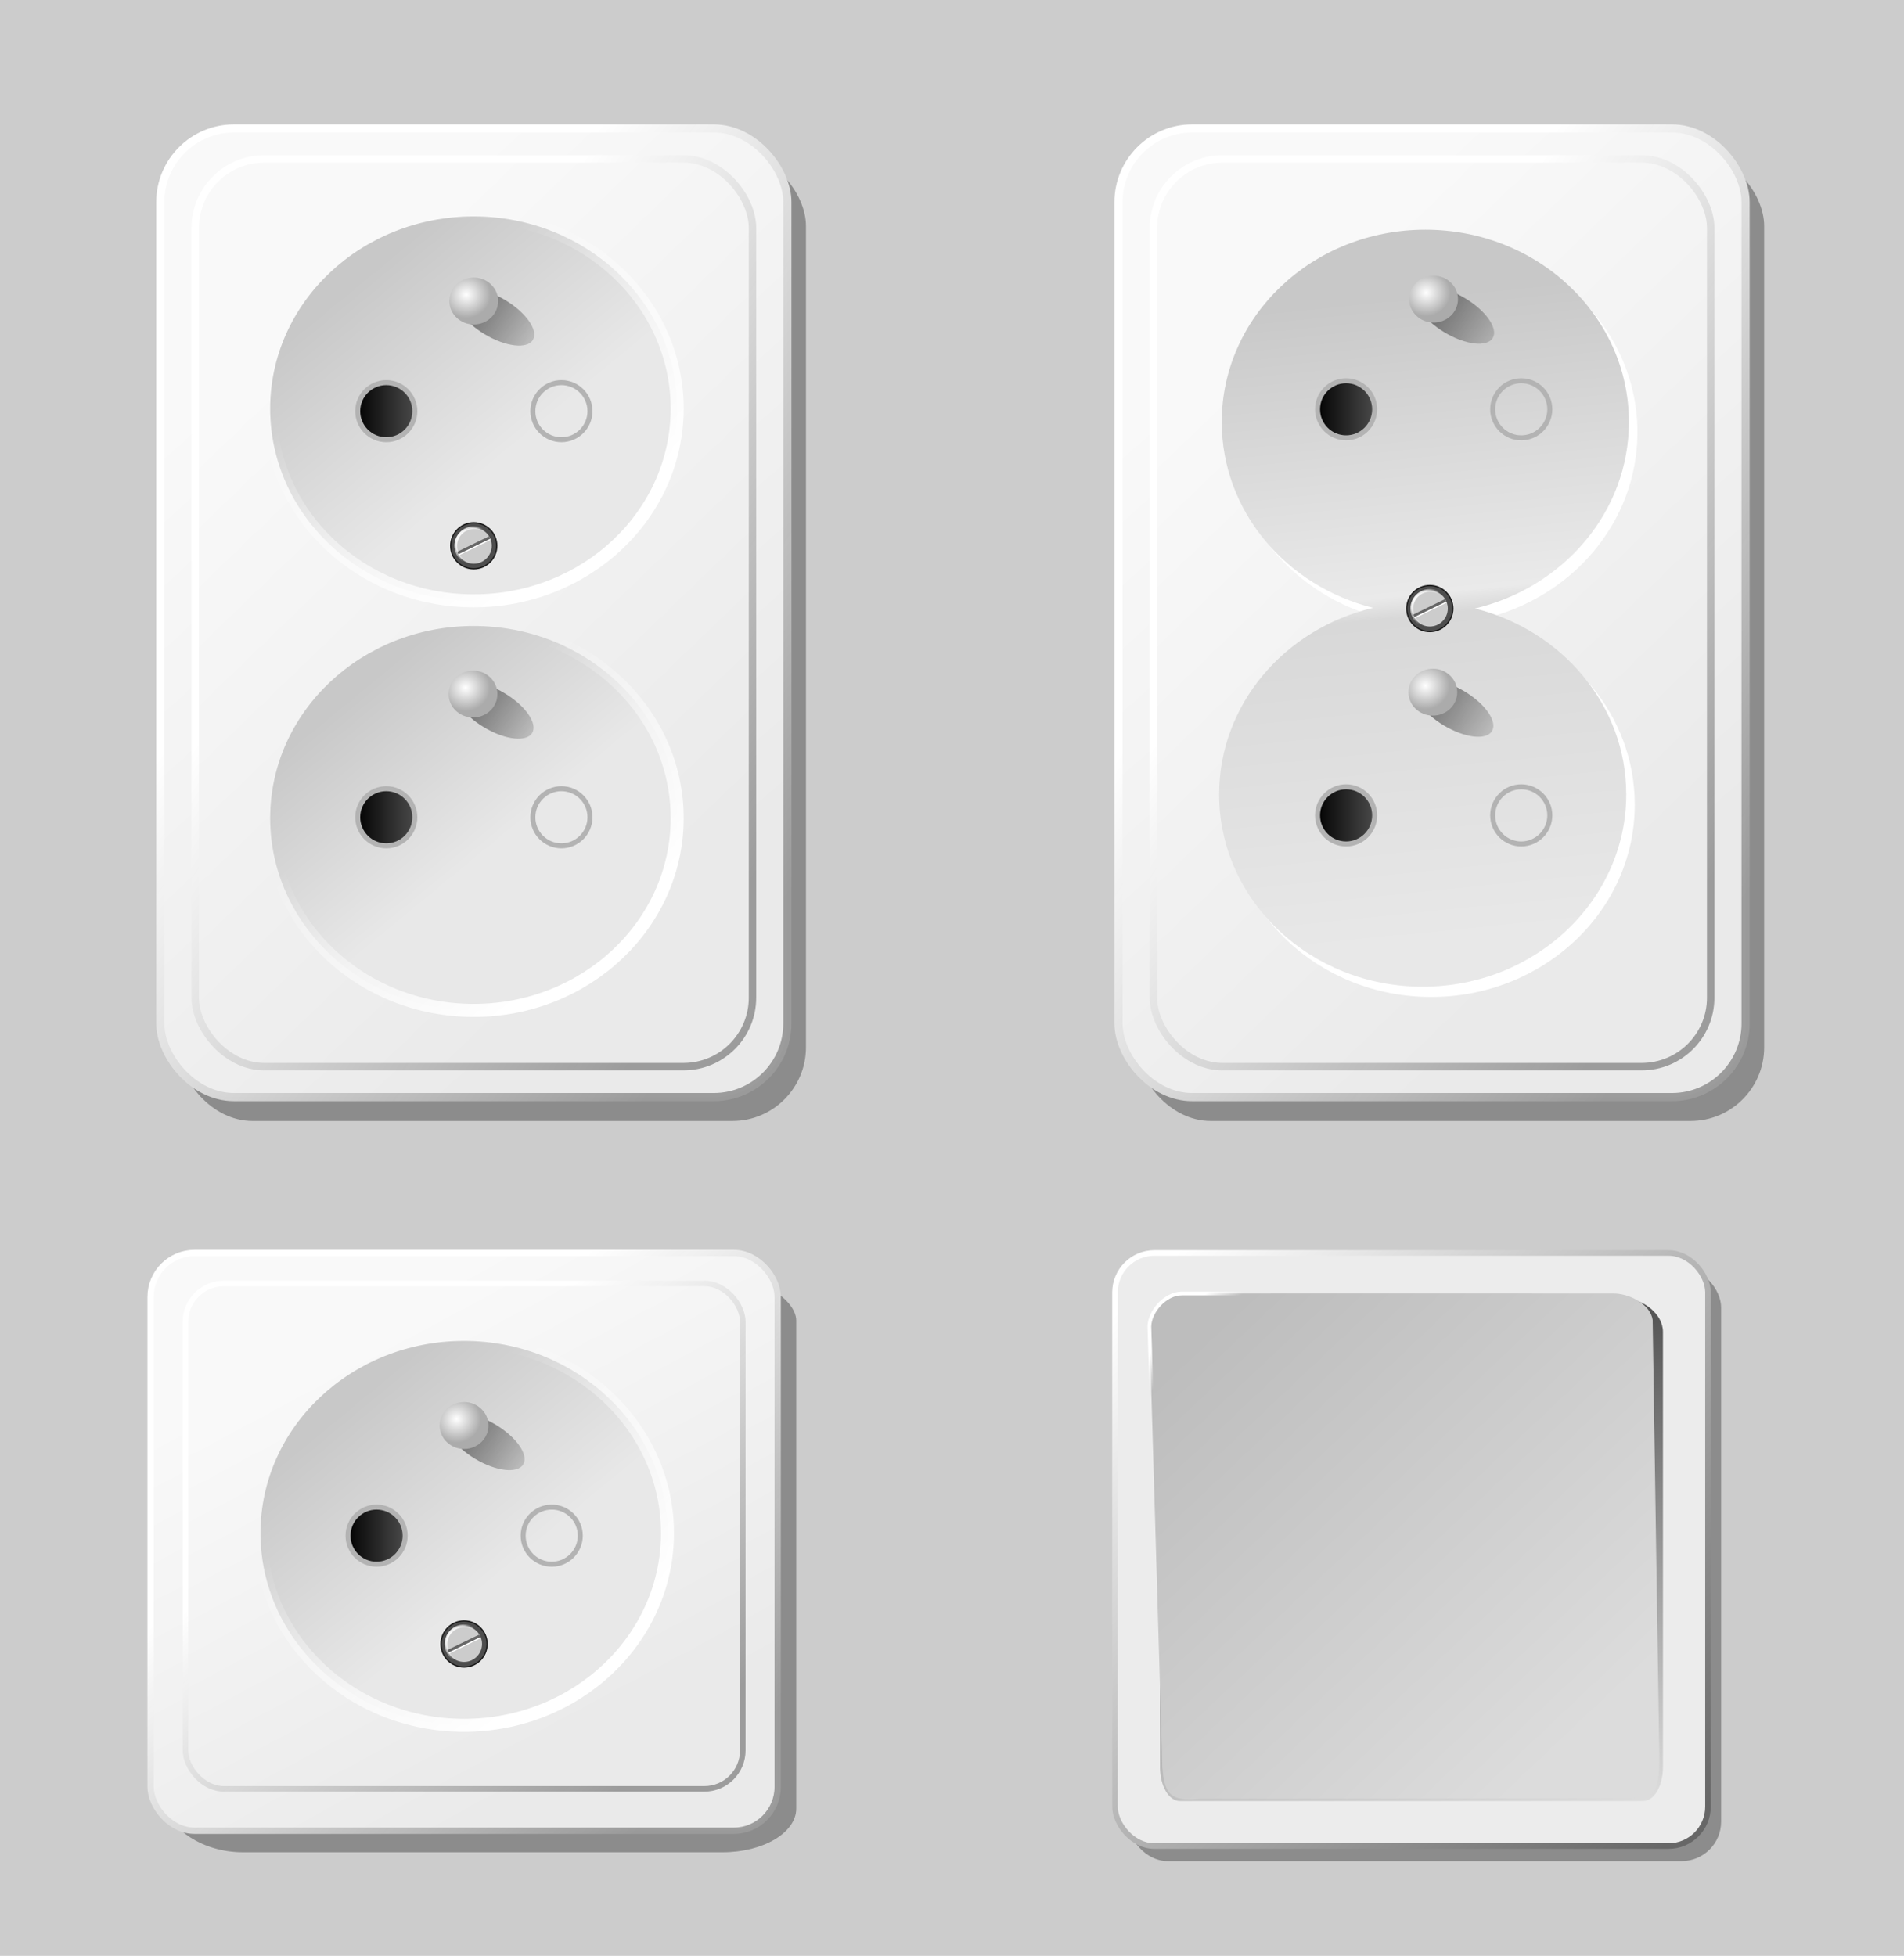 <?xml version="1.0" encoding="UTF-8" standalone="no"?>
<!-- Created with Inkscape (http://www.inkscape.org/) -->
<svg
    xmlns:inkscape="http://www.inkscape.org/namespaces/inkscape"
    xmlns:rdf="http://www.w3.org/1999/02/22-rdf-syntax-ns#"
    xmlns="http://www.w3.org/2000/svg"
    xmlns:sodipodi="http://sodipodi.sourceforge.net/DTD/sodipodi-0.dtd"
    xmlns:cc="http://creativecommons.org/ns#"
    xmlns:xlink="http://www.w3.org/1999/xlink"
    xmlns:dc="http://purl.org/dc/elements/1.1/"
    xmlns:svg="http://www.w3.org/2000/svg"
    xmlns:ns1="http://sozi.baierouge.fr"
    id="svg2"
    sodipodi:docname="sockets.svg"
    viewBox="0 0 1024.9 1052.7"
    version="1.1"
    inkscape:version="0.48.3.1 r9886"
    inkscape:label="Pozadí"
  >
  <defs
      id="defs3618"
    >
    <linearGradient
        id="linearGradient4484"
      >
      <stop
          id="stop4486"
          style="stop-color:#000000"
          offset="0"
      />
      <stop
          id="stop4488"
          style="stop-color:#4d4d4d"
          offset="1"
      />
    </linearGradient
    >
    <linearGradient
        id="linearGradient4570"
      >
      <stop
          id="stop4572"
          style="stop-color:#c8c8c8"
          offset="0"
      />
      <stop
          id="stop4574"
          style="stop-color:#e8e8e8"
          offset="1"
      />
    </linearGradient
    >
    <linearGradient
        id="linearGradient4554"
      >
      <stop
          id="stop4556"
          style="stop-color:#ffffff"
          offset="0"
      />
      <stop
          id="stop4558"
          style="stop-color:#ffffff;stop-opacity:0"
          offset="1"
      />
    </linearGradient
    >
    <linearGradient
        id="linearGradient4475"
      >
      <stop
          id="stop4477"
          style="stop-color:#ffffff"
          offset="0"
      />
      <stop
          id="stop4479"
          style="stop-color:#9a9a9a;stop-opacity:.985"
          offset="1"
      />
    </linearGradient
    >
    <linearGradient
        id="linearGradient4465"
      >
      <stop
          id="stop4467"
          style="stop-color:#f9f9f9"
          offset="0"
      />
      <stop
          id="stop4469"
          style="stop-color:#eaeaea"
          offset="1"
      />
    </linearGradient
    >
    <filter
        id="filter4712"
        height="1.307"
        width="1.473"
        color-interpolation-filters="sRGB"
        y="-.153"
        x="-.236"
        inkscape:collect="always"
      >
      <feGaussianBlur
          id="feGaussianBlur4714"
          stdDeviation="2.299"
          inkscape:collect="always"
      />
    </filter
    >
    <filter
        id="filter4712-8"
        width="1.473"
        y="-.153"
        x="-.236"
        height="1.307"
        color-interpolation-filters="sRGB"
        inkscape:collect="always"
      >
      <feGaussianBlur
          id="feGaussianBlur4714-8"
          stdDeviation="2.299"
          inkscape:collect="always"
      />
    </filter
    >
    <filter
        id="filter5108"
        inkscape:collect="always"
        color-interpolation-filters="sRGB"
      >
      <feGaussianBlur
          id="feGaussianBlur5110"
          stdDeviation="6.899"
          inkscape:collect="always"
      />
    </filter
    >
    <filter
        id="filter5108-4"
        color-interpolation-filters="sRGB"
        inkscape:collect="always"
      >
      <feGaussianBlur
          id="feGaussianBlur5110-5"
          stdDeviation="6.899"
          inkscape:collect="always"
      />
    </filter
    >
    <filter
        id="filter4712-7"
        width="1.473"
        y="-.153"
        x="-.236"
        height="1.307"
        color-interpolation-filters="sRGB"
        inkscape:collect="always"
      >
      <feGaussianBlur
          id="feGaussianBlur4714-80"
          stdDeviation="2.299"
          inkscape:collect="always"
      />
    </filter
    >
    <linearGradient
        id="linearGradient5575"
        y2="485.59"
        xlink:href="#linearGradient4465"
        gradientUnits="userSpaceOnUse"
        x2="396.75"
        gradientTransform="matrix(1.125 0 0 .636 145.83 572.38)"
        y1="237.02"
        x1="157.46"
        inkscape:collect="always"
    />
    <linearGradient
        id="linearGradient5577"
        y2="526.7"
        xlink:href="#linearGradient4475"
        gradientUnits="userSpaceOnUse"
        x2="414.06"
        gradientTransform="matrix(1.125 0 0 .636 145.83 572.38)"
        y1="366.09"
        x1="171.68"
        inkscape:collect="always"
    />
    <linearGradient
        id="linearGradient5579"
        y2="485.59"
        xlink:href="#linearGradient4465"
        gradientUnits="userSpaceOnUse"
        x2="396.75"
        gradientTransform="matrix(1 0 0 .557 181.43 597.27)"
        y1="237.02"
        x1="157.46"
        inkscape:collect="always"
    />
    <linearGradient
        id="linearGradient5581"
        y2="526.7"
        xlink:href="#linearGradient4475"
        gradientUnits="userSpaceOnUse"
        x2="414.06"
        gradientTransform="matrix(1 0 0 .557 181.43 597.27)"
        y1="366.09"
        x1="171.68"
        inkscape:collect="always"
    />
    <linearGradient
        id="linearGradient5583"
        y2="204.76"
        gradientUnits="userSpaceOnUse"
        x2="196.06"
        y1="94.136"
        x1="104.86"
        inkscape:collect="always"
      >
      <stop
          id="stop4572-3"
          style="stop-color:#c8c8c8"
          offset="0"
      />
      <stop
          id="stop4574-8"
          style="stop-color:#e8e8e8"
          offset="1"
      />
    </linearGradient
    >
    <linearGradient
        id="linearGradient5585"
        y2="110.9"
        gradientUnits="userSpaceOnUse"
        x2="145.26"
        y1="244.99"
        x1="257.9"
        inkscape:collect="always"
      >
      <stop
          id="stop4556-2"
          style="stop-color:#ffffff"
          offset="0"
      />
      <stop
          id="stop4558-7"
          style="stop-color:#ffffff;stop-opacity:0"
          offset="1"
      />
    </linearGradient
    >
    <linearGradient
        id="linearGradient5587"
        y2="183.13"
        gradientUnits="userSpaceOnUse"
        x2="311.01"
        y1="183.13"
        x1="264.78"
        inkscape:collect="always"
      >
      <stop
          id="stop4718-8"
          style="stop-color:#000000;stop-opacity:.706"
          offset="0"
      />
      <stop
          id="stop4720-2"
          style="stop-color:#000000;stop-opacity:0"
          offset="1"
      />
    </linearGradient
    >
    <radialGradient
        id="radialGradient5589"
        gradientUnits="userSpaceOnUse"
        cy="179.45"
        cx="283.85"
        gradientTransform="matrix(1 0 0 .962 0 7.043)"
        r="13.132"
        inkscape:collect="always"
      >
      <stop
          id="stop4670-8"
          style="stop-color:#ffffff"
          offset="0"
      />
      <stop
          id="stop4672-9"
          style="stop-color:#ababab"
          offset="1"
      />
    </radialGradient
    >
    <linearGradient
        id="linearGradient5591"
        y2="356.05"
        gradientUnits="userSpaceOnUse"
        x2="288.9"
        y1="348.36"
        x1="276.73"
        inkscape:collect="always"
      >
      <stop
          id="stop4893-6"
          style="stop-color:#ffffff"
          offset="0"
      />
      <stop
          id="stop4895-0"
          style="stop-color:#ffffff;stop-opacity:0"
          offset="1"
      />
    </linearGradient
    >
    <filter
        id="filter5108-3"
        color-interpolation-filters="sRGB"
        inkscape:collect="always"
      >
      <feGaussianBlur
          id="feGaussianBlur5110-7"
          stdDeviation="6.899"
          inkscape:collect="always"
      />
    </filter
    >
    <filter
        id="filter4712-3"
        width="1.473"
        y="-.153"
        x="-.236"
        height="1.307"
        color-interpolation-filters="sRGB"
        inkscape:collect="always"
      >
      <feGaussianBlur
          id="feGaussianBlur4714-3"
          stdDeviation="2.299"
          inkscape:collect="always"
      />
    </filter
    >
    <filter
        id="filter4712-8-9"
        width="1.473"
        y="-.153"
        x="-.236"
        height="1.307"
        color-interpolation-filters="sRGB"
        inkscape:collect="always"
      >
      <feGaussianBlur
          id="feGaussianBlur4714-8-8"
          stdDeviation="2.299"
          inkscape:collect="always"
      />
    </filter
    >
    <linearGradient
        id="linearGradient5254"
        y2="487.19"
        gradientUnits="userSpaceOnUse"
        x2="208.63"
        gradientTransform="matrix(.852 0 0 .852 733.6 92.662)"
        y1="81.564"
        x1="167.71"
        inkscape:collect="always"
      >
      <stop
          id="stop4931"
          style="stop-color:#c8c8c8"
          offset="0"
      />
      <stop
          id="stop4937"
          style="stop-color:#eaeaea"
          offset=".462"
      />
      <stop
          id="stop4935"
          style="stop-color:#d8d8d8"
          offset=".495"
      />
      <stop
          id="stop4933"
          style="stop-color:#e8e8e8"
          offset="1"
      />
    </linearGradient
    >
    <linearGradient
        id="linearGradient5306"
        y2="712.63"
        gradientUnits="userSpaceOnUse"
        x2="768.38"
        y1="702.53"
        x1="757.64"
        inkscape:collect="always"
      >
      <stop
          id="stop5302"
          style="stop-color:#ffffff"
          offset="0"
      />
      <stop
          id="stop5304"
          style="stop-color:#ffffff;stop-opacity:0"
          offset="1"
      />
    </linearGradient
    >
    <linearGradient
        id="linearGradient5314"
        y2="926.78"
        gradientUnits="userSpaceOnUse"
        x2="970.91"
        y1="712.63"
        x1="768.38"
        inkscape:collect="always"
      >
      <stop
          id="stop5310"
          style="stop-color:#bdbdbd"
          offset="0"
      />
      <stop
          id="stop5312"
          style="stop-color:#dcdcdc"
          offset="1"
      />
    </linearGradient
    >
    <linearGradient
        id="linearGradient5322"
        y2="955.35"
        gradientUnits="userSpaceOnUse"
        x2="936.9"
        y1="662.41"
        x1="647.02"
        inkscape:collect="always"
      >
      <stop
          id="stop5318"
          style="stop-color:#ffffff"
          offset="0"
      />
      <stop
          id="stop5320"
          style="stop-color:#676767"
          offset="1"
      />
    </linearGradient
    >
    <filter
        id="filter5336"
        inkscape:collect="always"
        color-interpolation-filters="sRGB"
      >
      <feGaussianBlur
          id="feGaussianBlur5338"
          stdDeviation="4.487"
          inkscape:collect="always"
      />
    </filter
    >
    <linearGradient
        id="linearGradient5341"
        y2="1043.7"
        gradientUnits="userSpaceOnUse"
        x2="937.16"
        y1="713.09"
        x1="870.52"
        inkscape:collect="always"
      >
      <stop
          id="stop5292"
          style="stop-color:#4d4d4d"
          offset="0"
      />
      <stop
          id="stop5294"
          style="stop-color:#ffffff"
          offset="1"
      />
    </linearGradient
    >
    <linearGradient
        id="linearGradient4285"
        y2="204.76"
        xlink:href="#linearGradient4570"
        gradientUnits="userSpaceOnUse"
        x2="196.06"
        y1="94.136"
        x1="104.86"
        inkscape:collect="always"
    />
    <linearGradient
        id="linearGradient4287"
        y2="110.9"
        xlink:href="#linearGradient4554"
        gradientUnits="userSpaceOnUse"
        x2="145.26"
        y1="244.99"
        x1="257.9"
        inkscape:collect="always"
    />
    <linearGradient
        id="linearGradient4293"
        y2="191.35"
        xlink:href="#linearGradient4570"
        gradientUnits="userSpaceOnUse"
        x2="191.03"
        y1="90.783"
        x1="108.21"
        inkscape:collect="always"
    />
    <linearGradient
        id="linearGradient4295"
        y2="120.95"
        xlink:href="#linearGradient4554"
        gradientUnits="userSpaceOnUse"
        x2="158.67"
        y1="241.64"
        x1="262.93"
        inkscape:collect="always"
    />
    <linearGradient
        id="linearGradient4334"
        y2="485.59"
        xlink:href="#linearGradient4465"
        gradientUnits="userSpaceOnUse"
        x2="396.75"
        gradientTransform="translate(595.06 -32.886)"
        y1="237.02"
        x1="157.46"
        inkscape:collect="always"
    />
    <linearGradient
        id="linearGradient4336"
        y2="526.7"
        xlink:href="#linearGradient4475"
        gradientUnits="userSpaceOnUse"
        x2="414.06"
        gradientTransform="translate(595.06 -32.886)"
        y1="366.09"
        x1="171.68"
        inkscape:collect="always"
    />
    <linearGradient
        id="linearGradient4339"
        y2="485.59"
        xlink:href="#linearGradient4465"
        gradientUnits="userSpaceOnUse"
        x2="396.75"
        gradientTransform="matrix(1.125 0 0 1.067 559.47 -56.425)"
        y1="237.02"
        x1="157.46"
        inkscape:collect="always"
    />
    <linearGradient
        id="linearGradient4341"
        y2="526.7"
        xlink:href="#linearGradient4475"
        gradientUnits="userSpaceOnUse"
        x2="414.06"
        gradientTransform="matrix(1.125 0 0 1.067 559.47 -56.425)"
        y1="366.09"
        x1="171.68"
        inkscape:collect="always"
    />
    <linearGradient
        id="linearGradient4412"
        y2="485.59"
        xlink:href="#linearGradient4465"
        gradientUnits="userSpaceOnUse"
        x2="396.75"
        gradientTransform="translate(79.276 -32.886)"
        y1="237.02"
        x1="157.46"
        inkscape:collect="always"
    />
    <linearGradient
        id="linearGradient4414"
        y2="526.7"
        xlink:href="#linearGradient4475"
        gradientUnits="userSpaceOnUse"
        x2="414.06"
        gradientTransform="translate(79.276 -32.886)"
        y1="366.09"
        x1="171.68"
        inkscape:collect="always"
    />
    <linearGradient
        id="linearGradient4417"
        y2="485.59"
        xlink:href="#linearGradient4465"
        gradientUnits="userSpaceOnUse"
        x2="396.75"
        gradientTransform="matrix(1.125 0 0 1.067 43.68 -56.425)"
        y1="237.02"
        x1="157.46"
        inkscape:collect="always"
    />
    <linearGradient
        id="linearGradient4419"
        y2="526.7"
        xlink:href="#linearGradient4475"
        gradientUnits="userSpaceOnUse"
        x2="414.06"
        gradientTransform="matrix(1.125 0 0 1.067 43.68 -56.425)"
        y1="366.09"
        x1="171.68"
        inkscape:collect="always"
    />
    <linearGradient
        id="linearGradient4482"
        y2="238.08"
        gradientUnits="userSpaceOnUse"
        x2="243.86"
        y1="238.08"
        x1="219"
        inkscape:collect="always"
      >
      <stop
          id="stop4478"
          style="stop-color:#b3b3b3"
          offset="0"
      />
      <stop
          id="stop4480"
          style="stop-color:#b3b3b3"
          offset="1"
      />
    </linearGradient
    >
    <linearGradient
        id="linearGradient4490"
        y2="238.08"
        xlink:href="#linearGradient4484"
        gradientUnits="userSpaceOnUse"
        x2="243.86"
        y1="238.08"
        x1="219"
        inkscape:collect="always"
    />
  </defs
  >
  <sodipodi:namedview
      id="base"
      fit-margin-left="0"
      inkscape:zoom="0.35155564"
      borderopacity="1.0"
      inkscape:current-layer="layer1"
      inkscape:cx="306.12426"
      inkscape:cy="499.44651"
      inkscape:window-maximized="1"
      showgrid="false"
      fit-margin-right="0"
      showguides="true"
      bordercolor="#666666"
      inkscape:window-x="1272"
      inkscape:guide-bbox="true"
      inkscape:window-y="-8"
      fit-margin-bottom="0"
      inkscape:window-width="1280"
      inkscape:pageopacity="0.0"
      inkscape:pageshadow="2"
      pagecolor="#ffffff"
      inkscape:document-units="px"
      inkscape:window-height="962"
      fit-margin-top="0"
  />
  <g
      id="layer1"
      inkscape:label="Vrstva 1"
      inkscape:groupmode="layer"
      transform="translate(-108.5 11.778)"
    >
    <rect
        id="rect5593"
        style="color:#000000;fill:#cccccc"
        height="1052.7"
        width="1024.9"
        y="-11.778"
        x="108.5"
    />
    <g
        id="g4422"
      >
      <rect
          id="rect5090"
          style="color:#000000;fill-opacity:.314;filter:url(#filter5108);fill:#000000"
          ry="39.634"
          height="521.34"
          width="337.56"
          y="70.233"
          x="204.78"
      />
      <rect
          id="rect5084"
          style="color:#000000;stroke:url(#linearGradient4419);stroke-width:4.383;fill:url(#linearGradient4417)"
          ry="39.634"
          height="521.34"
          width="337.56"
          y="57.376"
          x="194.78"
      />
      <rect
          id="rect3624"
          style="color:#000000;stroke:url(#linearGradient4414);stroke-width:4;fill:url(#linearGradient4412)"
          ry="37.143"
          height="488.57"
          width="300"
          y="73.762"
          x="213.56"
      />
      <g
          id="g4824"
          transform="translate(79.276 -32.886)"
        >
        <g
            id="g4804"
          >
          <path
              id="path4485-7-4"
              sodipodi:rx="128.57143"
              sodipodi:ry="121.42857"
              style="stroke-linejoin:round;color:#000000;stroke:url(#linearGradient4287);stroke-linecap:round;stroke-width:8.213;fill:url(#linearGradient4285)"
              sodipodi:type="arc"
              d="m324.29 159.51c0 67.063-57.563 121.43-128.57 121.43-71.008 0-128.57-54.365-128.57-121.43 0-67.063 57.563-121.43 128.57-121.43 71.008 0 128.57 54.365 128.57 121.43z"
              transform="matrix(.852 0 0 .852 117.44 105.14)"
              sodipodi:cy="159.50504"
              sodipodi:cx="195.71428"
          />
          <g
              id="g4796"
            >
            <g
                id="g4596"
                transform="translate(1.388)"
              >
              <path
                  id="path4576"
                  sodipodi:rx="11.428572"
                  sodipodi:ry="11.428572"
                  style="stroke-linejoin:round;color:#000000;stroke:#b3b3b3;stroke-linecap:round;stroke-width:2;fill:url(#linearGradient4490)"
                  sodipodi:type="arc"
                  d="m242.86 238.08c0 6.312-5.117 11.429-11.429 11.429-6.312 0-11.429-5.117-11.429-11.429 0-6.312 5.117-11.429 11.429-11.429 6.312 0 11.429 5.117 11.429 11.429z"
                  transform="matrix(1.345 0 0 1.345 -75.517 -77.81)"
                  sodipodi:cy="238.07646"
                  sodipodi:cx="231.42857"
              />
              <path
                  id="path4576-8"
                  sodipodi:rx="11.428572"
                  sodipodi:ry="11.428572"
                  style="stroke-linejoin:round;stroke-width:2;color:#000000;stroke:#b3b3b3;stroke-linecap:round;fill:url(#linearGradient4490)"
                  sodipodi:type="arc"
                  d="m242.86 238.08c0 6.312-5.117 11.429-11.429 11.429-6.312 0-11.429-5.117-11.429-11.429 0-6.312 5.117-11.429 11.429-11.429 6.312 0 11.429 5.117 11.429 11.429z"
                  transform="matrix(1.345 0 0 1.345 18.768 -77.81)"
                  sodipodi:cy="238.07646"
                  sodipodi:cx="231.42857"
              />
            </g
            >
            <g
                id="g4724"
              >
              <path
                  id="path4680"
                  sodipodi:rx="13.131983"
                  sodipodi:ry="12.626906"
                  style="color:#000000;filter:url(#filter4712);fill:url(#linearGradient5587)"
                  sodipodi:type="arc"
                  d="m301.03 183.13c0 6.974-5.879 12.627-13.132 12.627s-13.132-5.653-13.132-12.627c0-6.974 5.879-12.627 13.132-12.627s13.132 5.653 13.132 12.627z"
                  transform="matrix(1.552 .929 -.436 .729 -71.258 -209.11)"
                  sodipodi:cy="183.12592"
                  sodipodi:cx="287.89346"
              />
              <path
                  id="path4650"
                  sodipodi:rx="13.131983"
                  sodipodi:ry="12.626906"
                  style="color:#000000;fill:url(#radialGradient5589)"
                  sodipodi:type="arc"
                  d="m301.03 183.13c0 6.974-5.879 12.627-13.132 12.627s-13.132-5.653-13.132-12.627c0-6.974 5.879-12.627 13.132-12.627s13.132 5.653 13.132 12.627z"
                  transform="translate(-3.648)"
                  sodipodi:cy="183.12592"
                  sodipodi:cx="287.89346"
              />
            </g
            >
          </g
          >
        </g
        >
        <g
            id="g4814"
          >
          <path
              id="path4485-7"
              sodipodi:rx="128.57143"
              sodipodi:ry="121.42857"
              style="stroke-linejoin:round;color:#000000;stroke:url(#linearGradient4295);stroke-linecap:round;stroke-width:8.213;fill:url(#linearGradient4293)"
              sodipodi:type="arc"
              d="m324.29 159.51c0 67.063-57.563 121.43-128.57 121.43-71.008 0-128.57-54.365-128.57-121.43 0-67.063 57.563-121.43 128.57-121.43 71.008 0 128.57 54.365 128.57 121.43z"
              transform="matrix(.852 0 0 .852 117.44 325.58)"
              sodipodi:cy="159.50504"
              sodipodi:cx="195.71428"
          />
          <g
              id="g4788"
            >
            <g
                id="g4596-8"
                transform="translate(1.388 218.57)"
              >
              <path
                  id="path4576-2"
                  sodipodi:rx="11.428572"
                  sodipodi:ry="11.428572"
                  style="stroke-linejoin:round;stroke-width:2;color:#000000;stroke:#b3b3b3;stroke-linecap:round;fill:url(#linearGradient4490)"
                  sodipodi:type="arc"
                  d="m242.86 238.08c0 6.312-5.117 11.429-11.429 11.429-6.312 0-11.429-5.117-11.429-11.429 0-6.312 5.117-11.429 11.429-11.429 6.312 0 11.429 5.117 11.429 11.429z"
                  transform="matrix(1.345 0 0 1.345 -75.517 -77.81)"
                  sodipodi:cy="238.07646"
                  sodipodi:cx="231.42857"
              />
              <path
                  id="path4576-8-7"
                  sodipodi:rx="11.428572"
                  sodipodi:ry="11.428572"
                  style="stroke-linejoin:round;stroke-width:2;color:#000000;stroke:#b3b3b3;stroke-linecap:round;fill:url(#linearGradient4490)"
                  sodipodi:type="arc"
                  d="m242.86 238.08c0 6.312-5.117 11.429-11.429 11.429-6.312 0-11.429-5.117-11.429-11.429 0-6.312 5.117-11.429 11.429-11.429 6.312 0 11.429 5.117 11.429 11.429z"
                  transform="matrix(1.345 0 0 1.345 18.768 -77.81)"
                  sodipodi:cy="238.07646"
                  sodipodi:cx="231.42857"
              />
            </g
            >
            <g
                id="g4724-9"
                transform="translate(-.399 211.54)"
              >
              <path
                  id="path4680-8"
                  sodipodi:rx="13.131983"
                  sodipodi:ry="12.626906"
                  style="color:#000000;filter:url(#filter4712-8);fill:url(#linearGradient5587)"
                  sodipodi:type="arc"
                  d="m301.03 183.13c0 6.974-5.879 12.627-13.132 12.627s-13.132-5.653-13.132-12.627c0-6.974 5.879-12.627 13.132-12.627s13.132 5.653 13.132 12.627z"
                  transform="matrix(1.552 .929 -.436 .729 -71.258 -209.11)"
                  sodipodi:cy="183.12592"
                  sodipodi:cx="287.89346"
              />
              <path
                  id="path4650-2"
                  sodipodi:rx="13.131983"
                  sodipodi:ry="12.626906"
                  style="color:#000000;fill:url(#radialGradient5589)"
                  sodipodi:type="arc"
                  d="m301.03 183.13c0 6.974-5.879 12.627-13.132 12.627s-13.132-5.653-13.132-12.627c0-6.974 5.879-12.627 13.132-12.627s13.132 5.653 13.132 12.627z"
                  transform="translate(-3.648)"
                  sodipodi:cy="183.12592"
                  sodipodi:cx="287.89346"
              />
            </g
            >
          </g
          >
        </g
        >
      </g
      >
      <g
          id="g4967"
          transform="matrix(.733 0 0 .733 394.99 51.488)"
        >
        <path
            id="path4957"
            sodipodi:rx="17.946428"
            sodipodi:ry="17.946428"
            style="stroke-linejoin:round;color:#000000;stroke:#1a1a1a;stroke-linecap:round;fill:#4d4d4d"
            sodipodi:type="arc"
            d="m-23.214 319.06c0 9.912-8.035 17.946-17.946 17.946-9.912 0-17.946-8.035-17.946-17.946 0-9.912 8.035-17.946 17.946-17.946 9.912 0 17.946 8.035 17.946 17.946z"
            transform="matrix(.942 0 0 .942 -4.176 13.889)"
            sodipodi:cy="319.05862"
            sodipodi:cx="-41.160713"
        />
        <g
            id="g4959"
            transform="translate(-2.163 -.866)"
          >
          <path
              id="path4889"
              sodipodi:rx="13.214286"
              sodipodi:ry="13.214286"
              style="stroke-width:2;color:#000000;stroke:url(#linearGradient5591);fill:#cccccc"
              sodipodi:type="arc"
              d="m302.14 355.93c0 7.298-5.916 13.214-13.214 13.214-7.298 0-13.214-5.916-13.214-13.214 0-7.298 5.916-13.214 13.214-13.214 7.298 0 13.214 5.916 13.214 13.214z"
              transform="translate(-329.71 -40.652)"
              sodipodi:cy="355.93362"
              sodipodi:cx="288.92856"
          />
          <g
              id="g4915"
              transform="matrix(.927 .375 -.375 .927 140.25 -14.042)"
            >
            <path
                id="path4913"
                d="m-52.219 383.51 17.385-19.26"
                style="stroke:#ffffff;stroke-width:1.026px;fill:#ffffff"
                inkscape:connector-curvature="0"
            />
            <path
                id="path4911"
                style="stroke:#666666;stroke-width:2;fill:#808080"
                inkscape:connector-curvature="0"
                d="m-53.202 382.53 17.385-19.26"
            />
          </g
          >
        </g
        >
      </g
      >
    </g
    >
    <g
        id="g5554"
        transform="translate(-107.37 22.353)"
      >
      <rect
          id="rect5090-8"
          ry="39.634"
          style="color:#000000;fill-opacity:.314;filter:url(#filter5108-4);fill:#000000"
          transform="matrix(1 0 0 .594 0 265.18)"
          height="521.34"
          width="337.56"
          y="653.12"
          x="306.93"
      />
      <rect
          id="rect5084-9"
          style="color:#000000;stroke:url(#linearGradient5577);stroke-width:3.385;fill:url(#linearGradient5575)"
          ry="23.641"
          height="310.98"
          width="337.56"
          y="640.26"
          x="296.93"
      />
      <rect
          id="rect3624-0"
          style="color:#000000;stroke:url(#linearGradient5581);stroke-width:2.985;fill:url(#linearGradient5579)"
          ry="20.681"
          height="272.04"
          width="300"
          y="656.65"
          x="315.71"
      />
      <g
          id="g4804-0"
          transform="translate(181.43 550)"
        >
        <path
            id="path4485-7-4-7"
            sodipodi:rx="128.57143"
            sodipodi:ry="121.42857"
            style="stroke-linejoin:round;color:#000000;stroke:url(#linearGradient5585);stroke-linecap:round;stroke-width:8.213;fill:url(#linearGradient5583)"
            sodipodi:type="arc"
            d="m324.29 159.51c0 67.063-57.563 121.43-128.57 121.43-71.008 0-128.57-54.365-128.57-121.43 0-67.063 57.563-121.43 128.57-121.43 71.008 0 128.57 54.365 128.57 121.43z"
            transform="matrix(.852 0 0 .852 117.44 105.14)"
            sodipodi:cy="159.50504"
            sodipodi:cx="195.71428"
        />
        <g
            id="g4796-2"
          >
          <g
              id="g4596-5"
              transform="translate(1.388)"
            >
            <path
                id="path4576-5"
                sodipodi:rx="11.428572"
                sodipodi:ry="11.428572"
                style="stroke-linejoin:round;stroke-width:2;color:#000000;stroke:#b3b3b3;stroke-linecap:round;fill:url(#linearGradient4490)"
                sodipodi:type="arc"
                d="m242.86 238.08c0 6.312-5.117 11.429-11.429 11.429-6.312 0-11.429-5.117-11.429-11.429 0-6.312 5.117-11.429 11.429-11.429 6.312 0 11.429 5.117 11.429 11.429z"
                transform="matrix(1.345 0 0 1.345 -75.517 -77.81)"
                sodipodi:cy="238.07646"
                sodipodi:cx="231.42857"
            />
            <path
                id="path4576-8-2"
                sodipodi:rx="11.428572"
                sodipodi:ry="11.428572"
                style="stroke-linejoin:round;stroke-width:2;color:#000000;stroke:#b3b3b3;stroke-linecap:round;fill:url(#linearGradient4490)"
                sodipodi:type="arc"
                d="m242.86 238.08c0 6.312-5.117 11.429-11.429 11.429-6.312 0-11.429-5.117-11.429-11.429 0-6.312 5.117-11.429 11.429-11.429 6.312 0 11.429 5.117 11.429 11.429z"
                transform="matrix(1.345 0 0 1.345 18.768 -77.81)"
                sodipodi:cy="238.07646"
                sodipodi:cx="231.42857"
            />
          </g
          >
          <g
              id="g4724-1"
            >
            <path
                id="path4680-4"
                sodipodi:rx="13.131983"
                sodipodi:ry="12.626906"
                style="color:#000000;filter:url(#filter4712-7);fill:url(#linearGradient5587)"
                sodipodi:type="arc"
                d="m301.03 183.13c0 6.974-5.879 12.627-13.132 12.627s-13.132-5.653-13.132-12.627c0-6.974 5.879-12.627 13.132-12.627s13.132 5.653 13.132 12.627z"
                transform="matrix(1.552 .929 -.436 .729 -71.258 -209.11)"
                sodipodi:cy="183.12592"
                sodipodi:cx="287.89346"
            />
            <path
                id="path4650-8"
                sodipodi:rx="13.131983"
                sodipodi:ry="12.626906"
                style="color:#000000;fill:url(#radialGradient5589)"
                sodipodi:type="arc"
                d="m301.03 183.13c0 6.974-5.879 12.627-13.132 12.627s-13.132-5.653-13.132-12.627c0-6.974 5.879-12.627 13.132-12.627s13.132 5.653 13.132 12.627z"
                transform="translate(-3.648)"
                sodipodi:cy="183.12592"
                sodipodi:cx="287.89346"
            />
          </g
          >
        </g
        >
      </g
      >
      <g
          id="g4967-5"
          transform="matrix(.733 0 0 .733 497.14 620.23)"
        >
        <path
            id="path4957-5"
            sodipodi:rx="17.946428"
            sodipodi:ry="17.946428"
            style="stroke-linejoin:round;color:#000000;stroke:#1a1a1a;stroke-linecap:round;fill:#4d4d4d"
            sodipodi:type="arc"
            d="m-23.214 319.06c0 9.912-8.035 17.946-17.946 17.946-9.912 0-17.946-8.035-17.946-17.946 0-9.912 8.035-17.946 17.946-17.946 9.912 0 17.946 8.035 17.946 17.946z"
            transform="matrix(.942 0 0 .942 -4.176 13.889)"
            sodipodi:cy="319.05862"
            sodipodi:cx="-41.160713"
        />
        <g
            id="g4959-8"
            transform="translate(-2.163 -.866)"
          >
          <path
              id="path4889-4"
              sodipodi:rx="13.214286"
              sodipodi:ry="13.214286"
              style="color:#000000;stroke:url(#linearGradient5591);stroke-width:2;fill:#cccccc"
              sodipodi:type="arc"
              d="m302.14 355.93c0 7.298-5.916 13.214-13.214 13.214-7.298 0-13.214-5.916-13.214-13.214 0-7.298 5.916-13.214 13.214-13.214 7.298 0 13.214 5.916 13.214 13.214z"
              transform="translate(-329.71 -40.652)"
              sodipodi:cy="355.93362"
              sodipodi:cx="288.92856"
          />
          <g
              id="g4915-0"
              transform="matrix(.927 .375 -.375 .927 140.25 -14.042)"
            >
            <path
                id="path4913-5"
                d="m-52.219 383.51 17.385-19.26"
                style="stroke:#ffffff;stroke-width:1.026px;fill:#ffffff"
                inkscape:connector-curvature="0"
            />
            <path
                id="path4911-4"
                style="stroke:#666666;stroke-width:2;fill:#808080"
                inkscape:connector-curvature="0"
                d="m-53.202 382.53 17.385-19.26"
            />
          </g
          >
        </g
        >
      </g
      >
    </g
    >
    <g
        id="g4344"
      >
      <rect
          id="rect5090-5"
          style="color:#000000;fill-opacity:.314;filter:url(#filter5108-3);fill:#000000"
          ry="39.634"
          height="521.34"
          width="337.56"
          y="70.233"
          x="720.57"
      />
      <rect
          id="rect5084-8"
          style="color:#000000;stroke:url(#linearGradient4341);stroke-width:4.383;fill:url(#linearGradient4339)"
          ry="39.634"
          height="521.34"
          width="337.56"
          y="57.376"
          x="710.57"
      />
      <rect
          id="rect3624-6"
          style="color:#000000;stroke:url(#linearGradient4336);stroke-width:4;fill:url(#linearGradient4334)"
          ry="37.143"
          height="488.57"
          width="300"
          y="73.762"
          x="729.35"
      />
      <g
          id="g4964"
          transform="translate(-24.665 -13.269)"
        >
        <path
            id="path4485-7-4-4-5"
            style="color:#000000;fill:#ffffff"
            inkscape:connector-curvature="0"
            d="m904.99 130.64c-60.52 0-109.59 46.342-109.59 103.5 0 47.972 34.582 88.301 81.469 100.03-47.617 11.258-82.875 51.945-82.875 100.41 0 57.158 49.043 103.5 109.56 103.5 60.52 0 109.59-46.342 109.59-103.5 0-47.98-34.57-88.34-81.469-100.06 47.616-11.259 82.906-51.915 82.906-100.38 0-57.158-49.074-103.5-109.59-103.5z"
        />
        <path
            id="path4485-7-4-4"
            style="color:#000000;fill:url(#linearGradient5254)"
            inkscape:connector-curvature="0"
            d="m900.4 125.12c-60.52 0-109.59 46.342-109.59 103.5 0 47.972 34.582 88.301 81.469 100.03-47.617 11.258-82.875 51.945-82.875 100.41 0 57.158 49.043 103.5 109.56 103.5 60.52 0 109.59-46.342 109.59-103.5 0-47.98-34.57-88.34-81.469-100.06 47.616-11.259 82.906-51.915 82.906-100.38 0-57.158-49.074-103.5-109.59-103.5z"
        />
      </g
      >
      <g
          id="g4796-25"
          transform="translate(595.94 -33.896)"
        >
        <g
            id="g4596-86"
            transform="translate(1.388)"
          >
          <path
              id="path4576-26"
              sodipodi:rx="11.428572"
              sodipodi:ry="11.428572"
              style="stroke-linejoin:round;stroke-width:2;color:#000000;stroke:#b3b3b3;stroke-linecap:round;fill:url(#linearGradient4490)"
              sodipodi:type="arc"
              d="m242.86 238.08c0 6.312-5.117 11.429-11.429 11.429-6.312 0-11.429-5.117-11.429-11.429 0-6.312 5.117-11.429 11.429-11.429 6.312 0 11.429 5.117 11.429 11.429z"
              transform="matrix(1.345 0 0 1.345 -75.517 -77.81)"
              sodipodi:cy="238.07646"
              sodipodi:cx="231.42857"
          />
          <path
              id="path4576-8-5"
              sodipodi:rx="11.428572"
              sodipodi:ry="11.428572"
              style="stroke-linejoin:round;stroke-width:2;color:#000000;stroke:#b3b3b3;stroke-linecap:round;fill:url(#linearGradient4490)"
              sodipodi:type="arc"
              d="m242.86 238.08c0 6.312-5.117 11.429-11.429 11.429-6.312 0-11.429-5.117-11.429-11.429 0-6.312 5.117-11.429 11.429-11.429 6.312 0 11.429 5.117 11.429 11.429z"
              transform="matrix(1.345 0 0 1.345 18.768 -77.81)"
              sodipodi:cy="238.07646"
              sodipodi:cx="231.42857"
          />
        </g
        >
        <g
            id="g4724-3"
          >
          <path
              id="path4680-9"
              sodipodi:rx="13.131983"
              sodipodi:ry="12.626906"
              style="color:#000000;filter:url(#filter4712-3);fill:url(#linearGradient5587)"
              sodipodi:type="arc"
              d="m301.03 183.13c0 6.974-5.879 12.627-13.132 12.627s-13.132-5.653-13.132-12.627c0-6.974 5.879-12.627 13.132-12.627s13.132 5.653 13.132 12.627z"
              transform="matrix(1.552 .929 -.436 .729 -71.258 -209.11)"
              sodipodi:cy="183.12592"
              sodipodi:cx="287.89346"
          />
          <path
              id="path4650-24"
              sodipodi:rx="13.131983"
              sodipodi:ry="12.626906"
              style="color:#000000;fill:url(#radialGradient5589)"
              sodipodi:type="arc"
              d="m301.03 183.13c0 6.974-5.879 12.627-13.132 12.627s-13.132-5.653-13.132-12.627c0-6.974 5.879-12.627 13.132-12.627s13.132 5.653 13.132 12.627z"
              transform="translate(-3.648)"
              sodipodi:cy="183.12592"
              sodipodi:cx="287.89346"
          />
        </g
        >
      </g
      >
      <g
          id="g4788-8"
          transform="translate(595.94 -33.896)"
        >
        <g
            id="g4596-8-2"
            transform="translate(1.388 218.57)"
          >
          <path
              id="path4576-2-1"
              sodipodi:rx="11.428572"
              sodipodi:ry="11.428572"
              style="stroke-linejoin:round;stroke-width:2;color:#000000;stroke:url(#linearGradient4482);stroke-linecap:round;fill:url(#linearGradient4490)"
              sodipodi:type="arc"
              d="m242.86 238.08c0 6.312-5.117 11.429-11.429 11.429-6.312 0-11.429-5.117-11.429-11.429 0-6.312 5.117-11.429 11.429-11.429 6.312 0 11.429 5.117 11.429 11.429z"
              transform="matrix(1.345 0 0 1.345 -75.517 -77.81)"
              sodipodi:cy="238.07646"
              sodipodi:cx="231.42857"
          />
          <path
              id="path4576-8-7-1"
              sodipodi:rx="11.428572"
              sodipodi:ry="11.428572"
              style="stroke-linejoin:round;stroke-width:2;color:#000000;stroke:#b3b3b3;stroke-linecap:round;fill:url(#linearGradient4490)"
              sodipodi:type="arc"
              d="m242.86 238.08c0 6.312-5.117 11.429-11.429 11.429-6.312 0-11.429-5.117-11.429-11.429 0-6.312 5.117-11.429 11.429-11.429 6.312 0 11.429 5.117 11.429 11.429z"
              transform="matrix(1.345 0 0 1.345 18.768 -77.81)"
              sodipodi:cy="238.07646"
              sodipodi:cx="231.42857"
          />
        </g
        >
        <g
            id="g4724-9-9"
            transform="translate(-.399 211.54)"
          >
          <path
              id="path4680-8-7"
              sodipodi:rx="13.131983"
              sodipodi:ry="12.626906"
              style="color:#000000;filter:url(#filter4712-8-9);fill:url(#linearGradient5587)"
              sodipodi:type="arc"
              d="m301.03 183.13c0 6.974-5.879 12.627-13.132 12.627s-13.132-5.653-13.132-12.627c0-6.974 5.879-12.627 13.132-12.627s13.132 5.653 13.132 12.627z"
              transform="matrix(1.552 .929 -.436 .729 -71.258 -209.11)"
              sodipodi:cy="183.12592"
              sodipodi:cx="287.89346"
          />
          <path
              id="path4650-2-6"
              sodipodi:rx="13.131983"
              sodipodi:ry="12.626906"
              style="color:#000000;fill:url(#radialGradient5589)"
              sodipodi:type="arc"
              d="m301.03 183.13c0 6.974-5.879 12.627-13.132 12.627s-13.132-5.653-13.132-12.627c0-6.974 5.879-12.627 13.132-12.627s13.132 5.653 13.132 12.627z"
              transform="translate(-3.648)"
              sodipodi:cy="183.12592"
              sodipodi:cx="287.89346"
          />
        </g
        >
      </g
      >
      <g
          id="g4967-2"
          transform="matrix(.733 0 0 .733 909.63 85.283)"
        >
        <path
            id="path4957-9"
            sodipodi:rx="17.946428"
            sodipodi:ry="17.946428"
            style="stroke-linejoin:round;color:#000000;stroke:#1a1a1a;stroke-linecap:round;fill:#4d4d4d"
            sodipodi:type="arc"
            d="m-23.214 319.06c0 9.912-8.035 17.946-17.946 17.946-9.912 0-17.946-8.035-17.946-17.946 0-9.912 8.035-17.946 17.946-17.946 9.912 0 17.946 8.035 17.946 17.946z"
            transform="matrix(.942 0 0 .942 -4.176 13.889)"
            sodipodi:cy="319.05862"
            sodipodi:cx="-41.160713"
        />
        <g
            id="g4959-5"
            transform="translate(-2.163 -.866)"
          >
          <path
              id="path4889-2"
              sodipodi:rx="13.214286"
              sodipodi:ry="13.214286"
              style="stroke-width:2;color:#000000;stroke:url(#linearGradient5591);fill:#cccccc"
              sodipodi:type="arc"
              d="m302.14 355.93c0 7.298-5.916 13.214-13.214 13.214-7.298 0-13.214-5.916-13.214-13.214 0-7.298 5.916-13.214 13.214-13.214 7.298 0 13.214 5.916 13.214 13.214z"
              transform="translate(-329.71 -40.652)"
              sodipodi:cy="355.93362"
              sodipodi:cx="288.92856"
          />
          <g
              id="g4915-00"
              transform="matrix(.927 .375 -.375 .927 140.25 -14.042)"
            >
            <path
                id="path4913-3"
                d="m-52.219 383.51 17.385-19.26"
                style="stroke:#ffffff;stroke-width:1.026px;fill:#ffffff"
                inkscape:connector-curvature="0"
            />
            <path
                id="path4911-9"
                style="stroke:#666666;stroke-width:2;fill:#808080"
                inkscape:connector-curvature="0"
                d="m-53.202 382.53 17.385-19.26"
            />
          </g
          >
        </g
        >
      </g
      >
    </g
    >
    <g
        id="g5343"
        transform="translate(-11.058 -6.582)"
      >
      <rect
          id="rect5324"
          style="color:#000000;fill-opacity:.314;filter:url(#filter5336);fill:#000000"
          ry="21.213"
          height="319.21"
          width="319.21"
          y="677.28"
          x="726.81"
      />
      <rect
          id="rect5266"
          style="color:#000000;stroke:url(#linearGradient5322);stroke-width:3;fill:#ececec"
          transform="translate(91.429 20.934)"
          ry="21.213"
          height="319.21"
          width="319.21"
          y="648.26"
          x="628.31"
      />
      <path
          id="rect5272"
          d="m754.59 693.44 242.94 1.01c5.876 0.024 17.173 7.099 17.173 17.173v234.36c0 10.073-4.731 18.183-10.607 18.183h-249.51c-5.876 0-10.607-8.11-10.607-18.183v-234.36c0-10.073 4.731-18.207 10.607-18.183z"
          sodipodi:nodetypes="sssssssss"
          style="color:#000000;fill:url(#linearGradient5341)"
          inkscape:connector-curvature="0"
      />
      <path
          id="rect5288"
          style="color:#000000;stroke:url(#linearGradient5306);stroke-width:2;fill:url(#linearGradient5314)"
          d="m755.46 691c-8.6 0.122-16.96 9.478-17.201 17.648l6.963 237.26c1.065 14.635 4.449 18.554 19.775 17.071 78.555-0.147 160.74-0.002 239.27-0.515 8.697-1.551 8.582-13.844 8.455-23.813l-3.549-233.37c-1.143-8.463-12.517-14.371-21.284-14.289-9.985 0-207.13-0.044-232.42 0z"
          inkscape:transform-center-x="-10.101525"
          sodipodi:nodetypes="ccccccccc"
          inkscape:transform-center-y="-7.0710678"
          inkscape:connector-curvature="0"
      />
    </g
    >
  </g
  >
</svg
>
